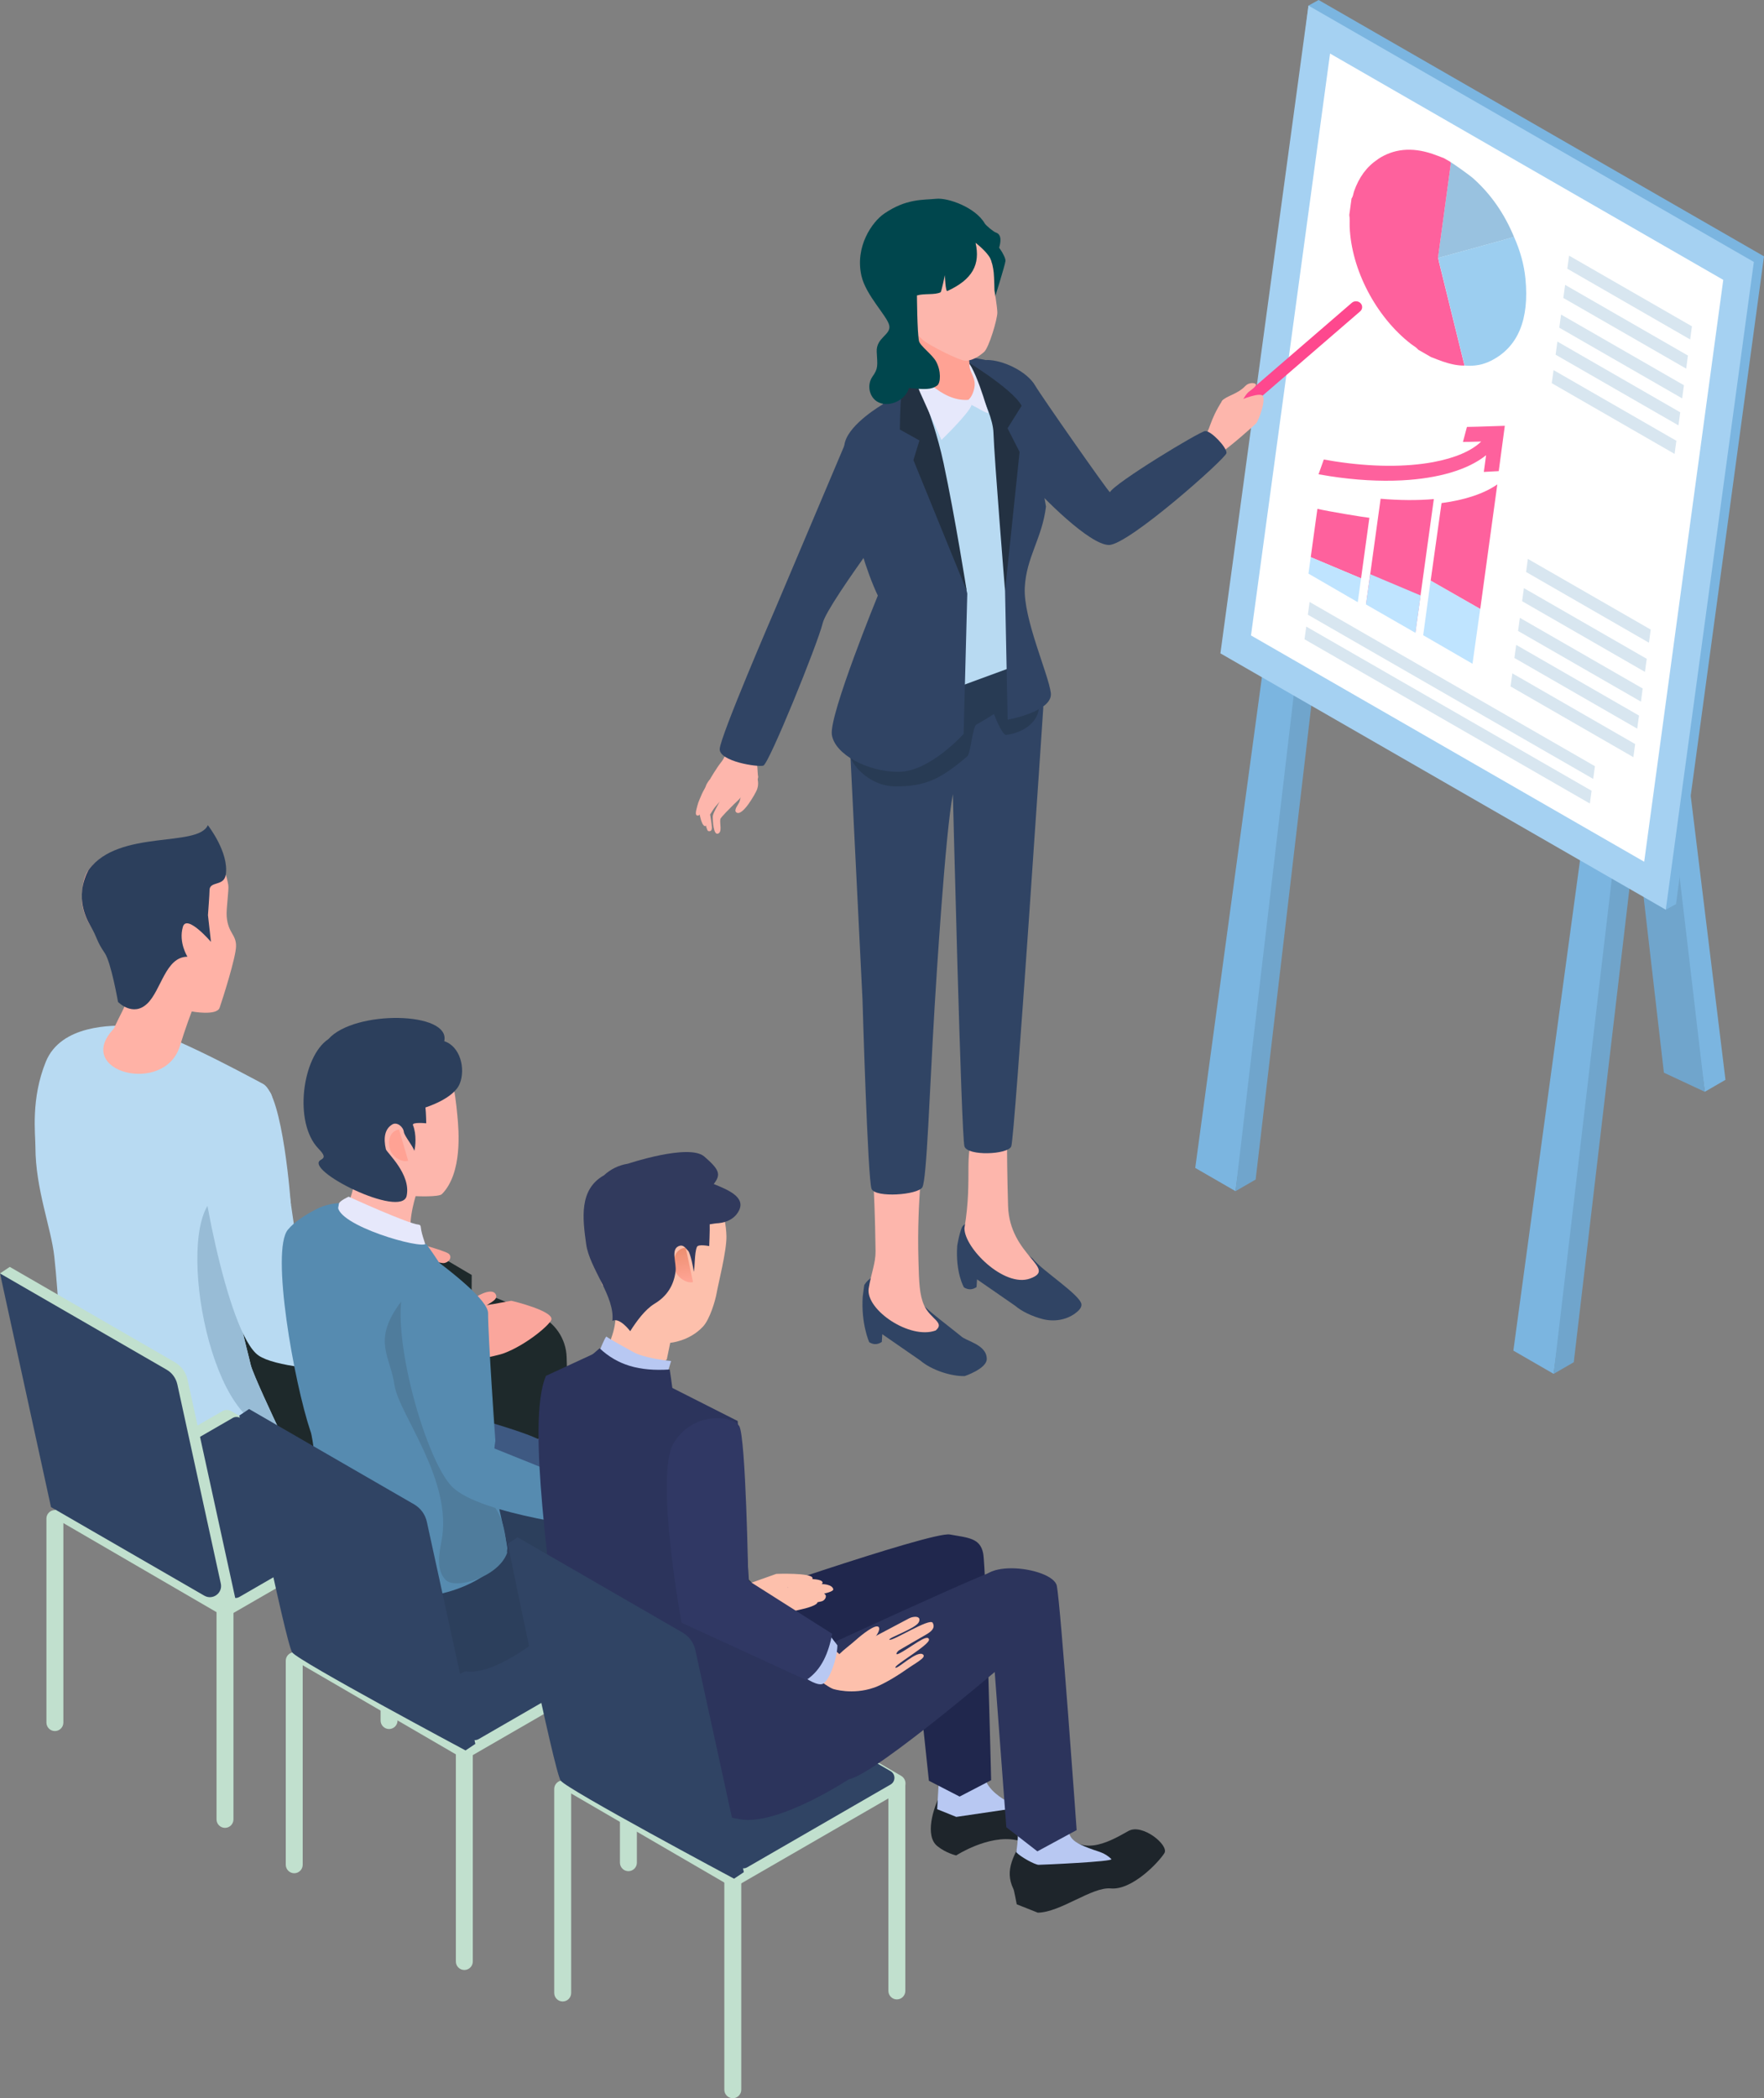<?xml version="1.0" encoding="UTF-8"?>
<svg id="_レイヤー_2" data-name="レイヤー 2" xmlns="http://www.w3.org/2000/svg" xmlns:xlink="http://www.w3.org/1999/xlink" viewBox="0 0 375 445.85">
  <rect x="0" y="0" width="375" height="445.85" fill="#808080" stroke="none"/>
  <defs>
    <style>
      .cls-1 {
        fill: #fe488e;
      }

      .cls-2 {
        fill: #bfe4ff;
      }

      .cls-3 {
        fill: #faa69c;
      }

      .cls-4 {
        fill: #fe619d;
      }

      .cls-5 {
        fill: #304464;
      }

      .cls-6 {
        fill: #2c345c;
      }

      .cls-7 {
        fill: #00464d;
      }

      .cls-8 {
        fill: #fff;
      }

      .cls-9 {
        fill: #20274d;
      }

      .cls-10 {
        fill: #a5d1f2;
      }

      .cls-11 {
        fill: #568bb0;
      }

      .cls-12 {
        fill: #4f7c9c;
      }

      .cls-13 {
        fill: #fdb6ac;
      }

      .cls-14 {
        fill: #1e292b;
      }

      .cls-15 {
        fill: #70a5cc;
      }

      .cls-16 {
        fill: #303864;
      }

      .cls-17 {
        fill: #1e252b;
      }

      .cls-18 {
        fill: #233142;
      }

      .cls-19 {
        fill: #313a5d;
      }

      .cls-20 {
        fill: #9ccef0;
      }

      .cls-21 {
        fill: #2c3640;
      }

      .cls-22 {
        fill: #98bcd6;
      }

      .cls-23 {
        fill: #2c3f5c;
      }

      .cls-24 {
        fill: #ffafa3;
      }

      .cls-25 {
        fill: #283b54;
      }

      .cls-26 {
        fill: #ffa294;
      }

      .cls-27 {
        fill: #ffb2a6;
      }

      .cls-28 {
        fill: #b8c8f2;
      }

      .cls-29 {
        fill: #fdc0ac;
      }

      .cls-30 {
        fill: #b8daf2;
      }

      .cls-31 {
        fill: #3e5982;
      }

      .cls-32 {
        fill: #7bb5e0;
      }

      .cls-33 {
        fill: #e6e8fb;
      }

      .cls-34 {
        fill: #c1e0ce;
      }

      .cls-35 {
        fill: url(#linear-gradient);
      }

      .cls-36 {
        fill: #d8e6f0;
      }

      .cls-37 {
        fill: #99c2e0;
      }
    </style>
    <linearGradient id="linear-gradient" x1="2993.07" y1="-83.15" x2="2994.74" y2="-76.62" gradientTransform="translate(-2839.39 18.71) rotate(6.32)" gradientUnits="userSpaceOnUse">
      <stop offset="0" stop-color="#ed8f71"/>
      <stop offset="1" stop-color="#ffa494"/>
    </linearGradient>
  </defs>
  <g id="Layer_1" data-name="Layer 1">
    <g>
      <g>
        <g>
          <g>
            <polygon class="cls-32" points="348.65 156.88 330.28 291.93 321.72 286.99 339.58 155.66 348.65 156.88"/>
            <polygon class="cls-15" points="348.14 139.98 339.21 215.96 330.28 291.93 334.56 289.46 352.68 135.36 348.14 139.98"/>
          </g>
          <g>
            <polygon class="cls-32" points="344.06 96.94 362.42 231.99 366.81 229.45 350.48 96.07 344.06 96.94"/>
            <polygon class="cls-15" points="346.51 96.61 353.5 156.01 362.42 231.99 353.72 227.93 338.54 96.61 346.51 96.61"/>
          </g>
          <g>
            <polygon class="cls-32" points="281.02 118.06 262.65 253.11 254.09 248.17 271.94 116.83 281.02 118.06"/>
            <polygon class="cls-15" points="280.5 101.16 271.57 177.14 262.65 253.11 266.93 250.64 285.04 96.54 280.5 101.16"/>
          </g>
          <g>
            <polygon class="cls-32" points="356.29 192.11 354.12 193.3 261.61 137.64 278.16 1.19 280.32 0 375 54.47 356.29 192.11"/>
            <polygon class="cls-10" points="354.12 193.3 259.44 138.83 278.16 1.19 372.84 55.66 354.12 193.3"/>
            <polygon class="cls-8" points="265.94 135.02 282.75 11.38 366.34 59.47 349.53 183.11 265.94 135.02"/>
          </g>
          <g>
            <g>
              <path class="cls-37" d="M305.73,54.81s-.01-.28,0-.35c.88-6.49,1.77-12.98,2.65-19.46.03-.19.03-.38-.07-.6.59.34,4.01,2.73,4.97,3.59,3.73,3.36,6.57,7.49,8.58,12.36-1.19.34-2.38.68-3.58,1.01-4.18,1.16-8.37,2.31-12.55,3.46Z"/>
              <path class="cls-4" d="M305.84,55.31c-.04-.17-.07-.34-.1-.51-.02-.05-.01-.28,0-.35.88-6.49,1.77-12.98,2.65-19.46.03-.19.03-.38-.07-.6-.45-.26-.89-.51-1.34-.77-.82-.31-1.64-.65-2.46-.92-4.47-1.51-8.31-1.06-11.59,1.11-.04.02-.06.07-.1.1h0c-2.29,1.51-3.94,3.77-4.98,6.75-.17.5-.21,1.12-.53,1.51-.16,1.17-.32,2.33-.48,3.5.14.88.05,1.68.08,2.52.35,9.11,5.58,19.11,13.01,24.88.53.41,1.11.69,1.6,1.26.9.51,1.79,1.03,2.68,1.54.84.32,1.67.67,2.51.95,1.57.53,3.12.89,4.61.86-1.84-7.45-3.67-14.91-5.51-22.36Z"/>
              <path class="cls-20" d="M321.86,50.34c1.31,2.94,2.13,5.9,2.42,8.82.86,8.73-1.57,14.63-7.35,17.51-1.66.83-3.52,1.2-5.58,1-1.84-7.45-3.67-14.91-5.51-22.36-.04-.17-.07-.34-.1-.51,4.18-1.15,8.37-2.31,12.55-3.46,1.19-.33,2.38-.67,3.58-1.01Z"/>
            </g>
            <g>
              <polygon class="cls-36" points="337.98 170.74 277.32 135.84 277.69 133.14 338.35 168.03 337.98 170.74"/>
              <polygon class="cls-36" points="338.69 165.51 278.03 130.62 278.4 127.91 339.06 162.81 338.69 165.51"/>
            </g>
            <g>
              <polygon class="cls-36" points="350.54 136.57 324.42 121.54 324.8 118.76 350.92 133.78 350.54 136.57"/>
              <polygon class="cls-36" points="349.69 142.77 323.58 127.75 323.96 124.97 350.07 139.99 349.69 142.77"/>
              <polygon class="cls-36" points="348.84 149.09 322.72 134.07 323.1 131.28 349.21 146.3 348.84 149.09"/>
              <polygon class="cls-36" points="348.05 154.83 321.94 139.81 322.32 137.03 348.43 152.05 348.05 154.83"/>
              <polygon class="cls-36" points="347.23 160.89 321.12 145.86 321.5 143.08 347.61 158.1 347.23 160.89"/>
            </g>
            <g>
              <polygon class="cls-36" points="359.3 72.13 333.19 57.1 333.56 54.32 359.68 69.34 359.3 72.13"/>
              <polygon class="cls-36" points="358.46 78.33 332.34 63.31 332.72 60.53 358.83 75.55 358.46 78.33"/>
              <polygon class="cls-36" points="357.6 84.65 331.48 69.63 331.86 66.84 357.98 81.86 357.6 84.65"/>
              <polygon class="cls-36" points="356.82 90.39 330.7 75.37 331.08 72.58 357.19 87.61 356.82 90.39"/>
              <polygon class="cls-36" points="355.99 96.45 329.88 81.42 330.26 78.64 356.37 93.66 355.99 96.45"/>
            </g>
            <g>
              <g>
                <polygon class="cls-2" points="314.67 129.38 313.03 141.04 302.55 134.98 304.13 123.36 314.67 129.38"/>
                <path class="cls-4" d="M318.31,102.91l-3.63,26.47-10.54-6.02,2.31-16.46c5.01-.66,9.09-2.03,11.87-3.98Z"/>
              </g>
              <g>
                <path class="cls-4" d="M291.11,110.03l-1.77,12.86-10.7-4.5h0s1.42-10.27,1.42-10.27c2.31.55,9.76,1.77,11.05,1.91Z"/>
                <polygon class="cls-2" points="289.34 122.89 288.64 127.96 278.16 121.89 278.64 118.39 289.34 122.89"/>
              </g>
              <g>
                <path class="cls-4" d="M304.81,106.06l-3.91,28.29-10.48-6.07,3.08-22.3c4.07.35,7.87.37,11.31.07Z"/>
                <polygon class="cls-2" points="302 126.53 300.91 134.48 290.37 128.43 291.3 122.02 302 126.53"/>
              </g>
              <path class="cls-4" d="M318.61,100.11l1.29-9.63-1.55.05c-2.88.1-6.15.2-6.54.19h.04s-.85,3.18-.85,3.18c.28.02,1.94-.02,3.88-.08-2.02,1.98-5.56,3.51-10.18,4.37-5.93,1.1-13.18,1.05-20.97-.16-.77-.12-1.54-.25-2.31-.39l-1.12,3.14c.79.14,1.59.28,2.38.4,5.49.85,10.68,1.13,15.35.89,7.75-.4,14.05-2.25,17.89-5.34l-.48,3.55,3.16-.17Z"/>
            </g>
          </g>
        </g>
        <g>
          <g>
            <g>
              <g>
                <path class="cls-5" d="M204.26,283.89c-7.13-5.73-8.29-6-12.84-12.78-2.52-.07-5.86-1.07-7.69,1.94l-.33,2.45c-.38,5.77,1.38,9.7,1.38,9.7.89.56,1.78.55,2.68-.06l.1-1.64,8.08,5.59c2.29,1.97,6.46,3.39,9.45,3.31,0,0,4.64-1.56,4.68-3.6.05-3.15-4.57-3.85-5.51-4.92Z"/>
                <path class="cls-13" d="M198.89,282.72c-5.49,1.97-14.8-4.37-14.23-8.87.52-3.22,1.5-5.49,1.47-7.96-.19-15.85-1.02-18.04-.15-20.72.87-2.68,8.29-1.43,9.44.32,1.14,1.75-.57,8.22-.17,22.48.12,4.46.21,7.22,1.2,9.39,1.37,3,4.52,3.64,2.45,5.36Z"/>
              </g>
              <g>
                <path class="cls-5" d="M219.6,267.49c-7.13-5.73-3.49-1.26-8.04-8.03-2.52-.07-6.45-.17-7.08,1.36-.63,1.53-.99,3.92-.99,3.92-.38,5.77,1.43,8.81,1.43,8.81.89.56,1.78.55,2.68-.06l.1-1.64,8.08,5.59c1.46,1.25,3.68,2.28,5.87,2.85,2.37.61,4.94.22,6.87-1.18.77-.56,1.45-1.23,1.38-1.95-.19-1.99-8.52-7.28-10.31-9.66Z"/>
                <path class="cls-13" d="M218.96,271.68c-5.49,1.97-14-6.51-13.93-10.72.92-5.55.83-9.51.85-13.25.07-14.17,8.29-7.54,8.29-7.54,0,0-.25,2.4.13,16.06.3,10.62,10.69,13.28,4.66,15.45Z"/>
              </g>
            </g>
            <path class="cls-5" d="M185.29,252.64c.83,1.92,9.83,1.28,10.79-.36.95-1.65,1.55-20.84,2.6-38.24.3-5.05,2.29-37.27,3.89-45.29,0,0,1.78,72.76,2.46,74.85.68,2.09,9.2,1.76,9.95,0,.74-1.76,6.81-93.26,6.81-93.26l-1.81-11.85-14.36-2.56-25.36,14.06,3.09,62.29s1.11,38.44,1.94,40.37Z"/>
            <path class="cls-25" d="M217.59,139.2c-.27-.11,3.84,7.37,3.25,11.5-.43,3.03-3.62,5.08-6.94,5.45-.9.1-2.6-4.43-2.6-4.43,0,0-2.91,1.84-3.71,2.22-.83.4-1.26,6.16-1.95,6.76-5.66,4.84-8.86,6.4-15.21,6.4-5.83,0-10.27-5.08-10.18-8.42.11-3.99,37.53-19.41,37.34-19.48Z"/>
          </g>
          <g>
            <g>
              <path class="cls-1" d="M263.84,87.57c-.36,0-.71-.14-.97-.4-.49-.51-.45-1.29.09-1.75l24.42-21.08c.53-.46,1.36-.42,1.85.08.49.51.45,1.29-.09,1.75l-24.42,21.08c-.25.22-.57.32-.88.32Z"/>
              <path class="cls-13" d="M259.83,85.14c.86-1.03,3.18-1.32,4.91-3.12.87-.91,2.34-.67,2.27-.22-.07.44-1.3,1.25-1.63,1.54-.89.79-1.46,2.47-2.43,3.18-.57.42-3.97-.35-3.12-1.38Z"/>
              <path class="cls-13" d="M268.18,83.94c-1.3-.38-5.19,1.34-6.42,1.85-1.96.81-1.2-1.52-1.93-.65-2.84,4.43-2.49,6.21-3.94,7.87-1.22,1.39,2.65,3.88,3.46,3.34,2.34-1.55,7.13-5.84,7.66-6.36.54-.51,2.45-5.67,1.17-6.05Z"/>
            </g>
            <path class="cls-5" d="M256.21,91.59c-1.22.1-19.27,11.05-20.26,13.01-.68-.56-14.77-20.72-15.86-22.63-1.74-3.05-6.88-5.48-10.27-5.48-7.61,1.54.57,10.78,8.98,25.88,2.59,3.06,12.79,13.43,16.95,13.43s24.82-18.37,24.98-19.52c.15-1.15-3.29-4.78-4.51-4.68Z"/>
          </g>
          <g>
            <g>
              <path class="cls-30" d="M199.03,75.5c-4.27,2.65-10.16,10.77-10.16,10.77l11.35,60.97,18.38-6.75-3.56-17.69-1.45-33.07s.57-9.58-3.83-11.15c-4.4-1.57-6.45-5.75-10.72-3.09Z"/>
              <path class="cls-5" d="M205.06,75.94c4.4-.02,11.13,2.44,12.12,3.47.99,1.03,2.02,10.33,5.18,28.24-.83,6.77-4.19,10.74-4.51,17.2-.33,6.64,5.06,18.44,5.54,22.4.48,3.96-9.18,5.68-9.18,5.68l-.55-27.37s.29-25.5.44-33.46c-.63-4.08-4.38-8.64-6.15-11.95-1.18-2.22-3.53-3.71-2.89-4.19Z"/>
              <path class="cls-5" d="M179.64,93.92c1.11-3.99,7.93-7.94,7.93-7.94,2.11-2.18,5.81-6.44,9.59-9.49,0,0-2.16,5.55-1.07,8.67,1.1,3.12,9.54,40.97,9.54,40.97l-.78,29.82s-7.21,8.06-13.82,8.06-13.56-3.7-14.19-7.88c-.63-4.18,9.77-29.57,9.77-29.57-5.06-10.75-8.08-28.64-6.98-32.63Z"/>
            </g>
            <path class="cls-18" d="M217.18,86.23c-1.91-3.68-12.76-10.15-12.76-10.15,0,0,6.59,10.58,6.77,15.82.2,5.87,2.47,33.65,2.47,33.65l3.09-29.52-2.56-5.02,2.99-4.78Z"/>
            <path class="cls-18" d="M197.16,86.55c-.83-2.76,0-10.06,0-10.06-4.93,2.67-5.28,5.97-5.55,7.57-.26,1.6-.32,7.21-.32,7.21l4.17,2.32-1.28,4.17,11.33,27.79s-2.46-15.63-4.92-27.14c-1.29-6.04-3.15-10.95-3.43-11.87Z"/>
          </g>
          <g>
            <g>
              <path class="cls-13" d="M159.25,162.68c1.44,1.39,2.39,3.21,1.66,5.14-.25.66-3.07,5.82-4.39,4.8-.62-.49.51-1.75.69-2.29.5-1.44.29-2.88,0-4.34-.39-1.9.46-2.44,2.05-3.3Z"/>
              <path class="cls-13" d="M157.8,168.47c.24.73-1.18,1.82-1.74,2.39-.63.64-2.84,2.79-2.92,3.19-.2.92.47,2.74-.51,3.09-.98.36-1.12-2.79-1.11-3.58,0-.8,1.07-2.32,1.66-3.68.28-.64,1.45-2.03,1.92-2.46.78-.72,2.52-.25,2.68.94-.17.07-.29.03.03.1Z"/>
              <path class="cls-13" d="M161.19,165.16c-.27-1.34.06-3.95-1.23-4.74-.61-.37-3.86-1.34-4.55-1.2-.95.19-1.4,1.87-1.98,2.58-1.08,1.32-2.41,3.63-2.41,3.63,0,0-.45,1.41.35,1.9.58.36,1.17.8,1.8,1.08,1.97.85,4.82.15,6.32-1.22,1.02-.93,1.59-1.21,1.68-2.04Z"/>
              <path class="cls-13" d="M151.98,167.49c-1.01,1.53-2.83,4.99-2.68,4.89.15-.1.78,4.07,1.26,4.21.63.18.8-.32.78-.76-.03-.76-.38-2.76-.38-2.76,0,0,.41-.65.72-1.13.76-1.19,3.6-3.57,2.74-4.9-1.14-.69-2.05-.2-2.44.44Z"/>
              <path class="cls-13" d="M152.01,166.95c-1.16.64-3.84,5.02-3.37,5.49,0,0,.36,2.81,1.17,3.09.81.28.22-3,.22-3,0,0,.67-1.52,1.17-2.17.52-.68,1.2-1.3,1.38-2.13.2-.95-.06-1.38-.57-1.28Z"/>
              <path class="cls-13" d="M149.55,170.76c.46-.86,2.36-2.5,2.28-3.47-.03-.41-.43-1.48-.78-1.75-.14-.11-.9,1.13-.95,1.34-.14.54-.65,1.25-.86,1.76-.34.86-.78,1.68-.99,2.57-.16.69-.69,2.14.11,2.09.8-.04.77-1.78,1.19-2.55Z"/>
            </g>
            <path class="cls-5" d="M162.27,162.69c-1.19.35-9.32-.89-9.27-3.51.05-2.62,11.75-29.67,11.75-29.67l15.39-36.35c6.07-4.21,15.54,9.01,15.54,9.01,0,0-19.69,25.75-20.78,30.22-1.09,4.47-11.44,29.95-12.63,30.3Z"/>
          </g>
          <g>
            <path class="cls-33" d="M204.72,76.11c2.26.15,5.39,11.71,5.39,11.71-1.42-.46-1.65-.85-3.57-1.77l-.69-.79c.1-.74-1.09-7.38-1.13-9.15Z"/>
            <g>
              <path class="cls-7" d="M201.19,47.69c2.38-.36,6.14,1.1,7.95,2.05,2.81,1.48,4.69,4.84,4.61,5.71-.08.88-2.47,8.47-2.47,8.47,0,0-13.34-15.75-10.09-16.24Z"/>
              <path class="cls-26" d="M205.81,72.12c-.42,1.99.29,3.87.29,5.53,0,1.53,1.59,2.73.96,5.1-.63,2.37-1.98,3.45-5,2.53-2.04-.62-8.36-3.71-7.92-4.64,1.09-4.77.86-6.75-.55-9.56-3.06-6.08,9.47-2.09,12.22,1.05Z"/>
              <path class="cls-13" d="M205.4,76.67c1.52-.14,2.73-.97,3.78-1.86,1.05-.89,2.89-7.09,2.84-8.45-.05-1.35-.61-4.65-.61-4.65,0,0-.05-2.65-.16-3.77-.97-9.29-10.44-11.65-18.52-7.58-10.27,5.18-4.76,10.76-.75,17.53.57.96,3.08,3.32,4.23,4.36,1.15,1.04,7.95,4.53,9.18,4.42Z"/>
              <path class="cls-24" d="M189.82,63.83c-1.87.25-.88,2.82,1.18,5.8.22.32,2.06,2.06,2.69,1.73.92-.47.06-2.94-.57-3.09-2.65-.63.72-4.99-3.31-4.44Z"/>
              <path class="cls-33" d="M194.75,77.15c-.12,1.71,5.3,8.28,11.1,7.81,0,0,.69,1.09.69,1.09-.49,1.73-6.4,7.43-6.4,7.43l-4.1-9.11s-3.15-6.5-1.29-7.23Z"/>
              <path class="cls-7" d="M195.37,72.48c.21.99,2.79,2.83,3.61,4.31,1.14,2.05.98,4.58.27,5.11-1.3.97-2.73.85-6.05.55-.34,1.73-2.73,3.72-5.38,3.36-2.87-.4-3.77-3.77-2.36-5.76,1.27-1.79,1.08-2.33.92-5.3-.16-3,3.06-3.59,2.67-5.57-.39-1.98-4.97-6.38-5.92-10.57-1.42-6.26,2.32-11.47,4.77-13.17,4.78-3.31,8.37-2.91,11.11-3.2,2.56-.26,8.38,1.85,10.33,5.24.24.41,1.84,1.76,2.37,1.93,2.59.85-.81,6.6-.81,6.6,0,0,.17-1.49-3.51-4.42,1.04,4.61-.64,7.78-6,10.25-.4.19-.53-3.37-.53-3.37,0,0-.72,3.55-.91,3.64-1.25.61-3.48.2-5.02.67,0,0,.04,7.82.44,9.71Z"/>
            </g>
          </g>
        </g>
      </g>
      <g>
        <g>
          <g>
            <g>
              <g>
                <g>
                  <g>
                    <path class="cls-14" d="M92.31,316.25c1.75,1.09,13.45-.5,13.45-.5l9.82.82c1.96.34,1.21,7.25.14,8.94-1.24,1.97-4.61,1.21-7.07,1.96-1.41.43-6.58.8-9.26,1.5-1.26.33-4.17,2.94-5.51,3.25-5.67,1.29-7.17.23-8.69-1.05-2.66-2.24-.77-11.32-.77-11.32l7.9-3.6Z"/>
                    <path class="cls-14" d="M96.39,296.5s1.69,14.17.74,19.46c-.11.63,9.42,3.36,9.33,3.87-.27,1.49-8.6,1.77-8.6,1.77,0,0-8.53,2.6-12.52-1.49l2.48-8.32-.91-16.21c3.7,4.07,9.48.92,9.48.92Z"/>
                  </g>
                  <g>
                    <path class="cls-14" d="M112.8,328.57c1.9.81,14.86-2,18.42-2.53,3.56-.53,5.99,2.03,6.6,3.12.61,1.09.14,1.92-.76,3.65-.9,1.73-5.07,2.34-7.39,3.46-1.33.64-5.4,2.7-7.94,3.8-1.19.51-6.74,3.27-8.02,3.78-5.41,2.14-6.49.58-8.19-.46-2.97-1.81,0-10.58,0-10.58l7.29-4.24Z"/>
                    <path class="cls-14" d="M113.67,309.9s3.81,13.75,3.67,19.13c-.02.64,5.14,2.89,4.75,3.23-4.05,3.45-11.21,6.1-15.78,2.65l1.19-8.6-3.35-15.88c4.28,3.46,9.51-.53,9.51-.53Z"/>
                  </g>
                  <path class="cls-14" d="M84.76,317.36l-2.19-31.49-21.23,26.06-19.29,5.79-23.33-30.22,70.61-23.04,10.95,6.46s-.26,42.13,0,46.49c-6.17,2.47-10.52,4-15.52-.05Z"/>
                  <path class="cls-14" d="M104.16,328.86l-1.47-25.73s-24.74,13.31-33.08,17.07c-8.34,3.76-23.72,3.2-23.72,3.2l-15.31-29.23s9.32-.64,15.31,1.09l58.01-20.11,10.28,4.19c3.71,1.51,6.17,5.07,6.28,9.07.32,11.61.97,34.81,1.17,38.06-3.46,4.65-12.47,6.45-17.47,2.4Z"/>
                  <path class="cls-14" d="M73.27,318.45s-13.56,7.01-24.62,7.79l-30.89-14.62c-.36-10.27,1.89-26.19,1.89-26.19l41.96,11.97s11.28,18.7,11.66,21.06Z"/>
                </g>
                <g>
                  <path class="cls-3" d="M94.57,268.35c-1.19.33-2.3-1.35-4.93,1.44l-.11.12c1.08.63,4.19,2.04,3.89,3.23-.35,1.38-3.6-.23-6.07-.91l-.05.05c-2.15-.49-4.01-1.33-6.92-1.62-3.03-.3-10.79,1.91-11.62,1.54-2.56-1.12-2.94-6.05.97-6.28,2.34-.14,7.96-.19,9.96-.59,2-.4,2.83-1.37,5.33-1.84.93-.17,9.38,2.15,10.35,2.9.73.57.36,1.64-.78,1.96Z"/>
                  <path class="cls-22" d="M11.77,225.69l15.58,44.79,42.29,2.57s4.3-5.8-.42-9.09l-33.31-3.24s3.44-16.67.18-31.31c-2.8-12.59-23.45-11.87-24.31-3.71Z"/>
                </g>
                <path class="cls-30" d="M51.4,256.83c-1.69,1.67-2.32,4.78-2.36,8.45-.07,9.08,3.58,21.64,4.24,24.67.38,1.8,5.17,11.96,5.9,13.5.07.13.1.2.1.2l-15.98,8.17-30.08-20.96s-.8-16.13-1.68-23.89c-.69-6.16-3.99-14.32-4.01-23.22,0-2.81-1.01-10.21,2.21-18.14,3.23-7.93,14.21-7.76,17.91-7.66,5.56.15,23.23,9.67,28.28,12.37,4.27,2.28,5.91,25.73,5.91,25.73,0,0-4.26-5.34-10.43.79Z"/>
                <g>
                  <path class="cls-27" d="M36.81,180.25c-3.66-.4-11.39-.8-15.43,2.17-3.52,2.58-3.66,4.36-3.94,7.4-.82,8.92,10.25,14.1,10.25,14.1,2.05,5.34-1.27,9.66-3.49,14.66-8.78,9.15,10.84,14.3,14.06,3.64,1.1-3.64,2.5-7.3,2.5-7.3,0,0,5.31,1,5.93-.79s3.47-10.72,3.49-13.07c.03-2.58-1.7-2.72-1.99-6.33-.13-1.64.51-5.69.34-6.67-1.56-8.86-6.71-7.27-11.72-7.81Z"/>
                  <path class="cls-23" d="M31.28,213.27c-3.03,2.89-6.19-.37-6.19-.37,0,0-1.47-8.39-2.81-10.36-1.92-2.83-1.42-3.02-3.15-5.99-3.76-6.45-.24-11.78-.24-11.78,6.41-8.61,23.19-4.62,25.29-9.43,0,0,4.54,5.76,3.82,10.51-.39,2.61-3.54,1.24-3.46,3.43.02.47-.33,5.18-.33,5.18l.64,5.68s-5.15-6.01-5.97-3.2c-.97,3.31.97,6.35.97,6.35-4.69.04-5.54,7.1-8.57,9.99Z"/>
                </g>
              </g>
              <path class="cls-22" d="M59.18,303.45c-.36.17-.74.24-1.13.22-13.96-.76-21.06-43.93-12.16-49.33,2.82.25,2.71,5.29,3.15,10.94-.07,9.08,3.58,21.64,4.24,24.67.38,1.8,5.17,11.96,5.9,13.5Z"/>
            </g>
            <g>
              <path class="cls-3" d="M83.32,281.43s-.22,9.16,1.37,10c.99.52,11.88-1.96,13.51-2.03.15,0,7.01-1.12,8.96-1.86,4.52-1.71,9.27-5.63,10-6.99,1.01-1.88-8.31-4.15-8.48-4.15l-3.92.72c-.58,0-3.98.85-8.07,2.21-.55.18-3.21,2.36-3.74,2.54-3,1-9.63-.43-9.63-.43Z"/>
              <path class="cls-3" d="M105.32,274.92c.79,1.19-1.13,1.84-1.9,2.51-.96.83-.22,1.88-.45,3.5-.23,1.62-.5,1.88-1.7,3.59l-5.19-4.84s3.07-2.41,4.08-3.36c.81-.76,4.24-2.79,5.16-1.4Z"/>
              <path class="cls-30" d="M42.35,239.84c-.89,6.39,5.94,43.65,12.63,48.2,6.69,4.55,40.3,3.64,40.3,3.64.73.42,2.84-7.34,2.84-7.34l-6.65-3.74-26.63-2.44s-3.91-32.58-7.05-45.27c-1.18-4.77-14.55.55-15.44,6.94Z"/>
            </g>
          </g>
          <g>
            <g>
              <g>
                <path class="cls-34" d="M47.83,339.63c.99,0,1.8.81,1.8,1.8v45.17c0,.99-.81,1.8-1.8,1.8s-1.8-.81-1.8-1.8v-45.17c0-.99.81-1.8,1.8-1.8Z"/>
                <path class="cls-34" d="M82.71,319.98c.99,0,1.8.81,1.8,1.8v43.82c0,.99-.81,1.8-1.8,1.8s-1.8-.81-1.8-1.8v-43.82c0-.99.81-1.8,1.8-1.8Z"/>
                <path class="cls-34" d="M11.67,320.87c.99,0,1.8.81,1.8,1.8v43.36c0,.99-.81,1.8-1.8,1.8s-1.8-.81-1.8-1.8v-43.36c0-.99.81-1.8,1.8-1.8Z"/>
              </g>
              <path class="cls-34" d="M12.58,323.12l34.46,20.03c.58.34,1.29.34,1.87,0l34.7-20.03c1.24-.72,1.25-2.51,0-3.24l-2.44-1.42-32.02-18.61c-.58-.34-1.29-.34-1.87,0l-34.7,20.03c-1.24.72-1.25,2.51,0,3.24Z"/>
              <path class="cls-5" d="M18.98,321.74l30.26,17.59c.51.3,1.14.3,1.65,0l30.47-17.59c1.09-.63,1.09-2.21,0-2.84l-30.26-17.59c-.51-.3-1.14-.3-1.65,0l-30.47,17.59c-1.09.63-1.09,2.21,0,2.84Z"/>
            </g>
            <g>
              <path class="cls-34" d="M50.18,340.36l-2.08,1.39-35.17-22.9L0,270.59l2.08-1.39,35.07,20.25c1.39.8,2.38,2.15,2.72,3.72l10.31,47.19Z"/>
              <path class="cls-5" d="M43.43,339.06l-32.59-18.82L0,270.59l35.42,20.45c1.17.67,1.99,1.81,2.28,3.12l9.24,42.33c.44,2.02-1.72,3.6-3.51,2.57Z"/>
            </g>
          </g>
        </g>
        <g>
          <g>
            <g>
              <path class="cls-11" d="M128.87,356.9s4.12-4.49,5.51-3.96l1.56,1.06c2.99,4.96,12.55,1.77,14.98.45,2.43-1.32,4.86,2.09,3.99,3.47-1,1.6-5.72,6.92-9.41,6.19-5.53-1.1-11.96,3.08-11.96,3.08,0,0-2.05-.46-3.79-1.88-2.44-2-.88-8.4-.88-8.4Z"/>
              <path class="cls-13" d="M129.49,356.49l.6-22.09,8.57-1.28c-.47,0-1.93,18.29-.53,18.77,2.84.98,5.62,3.16,5.62,3.16l3.05,1.22-14.67,2.16-2.64-1.94Z"/>
            </g>
            <g>
              <path class="cls-23" d="M137.69,306.73c2.8,1.31.79,37,.17,38.21-.63,1.22-2.31,1.88-4.79,1.88s-3.58-1.88-3.94-3.41c-.26-1.11-4.03-26.98-4.03-26.98-2.9-2.61-2.91-7.75,1.66-10.62,2.74-1.72,8.13-.39,10.93.92Z"/>
              <path class="cls-23" d="M63.92,332.35s61.29-26.72,64.07-26.9c2.78-.18,9.11,1.61,10.65,7.18,1.54,5.56-5.69,11.23-5.69,11.23,0,0-37.99,22.57-43.44,26.44-4.95,3.51-25.6-17.95-25.6-17.95Z"/>
            </g>
          </g>
          <g>
            <g>
              <path class="cls-34" d="M98.71,369.83c.99,0,1.8.81,1.8,1.8v45.17c0,.99-.81,1.8-1.8,1.8s-1.8-.81-1.8-1.8v-45.17c0-.99.81-1.8,1.8-1.8Z"/>
              <path class="cls-34" d="M133.59,350.18c.99,0,1.8.81,1.8,1.8v43.82c0,.99-.81,1.8-1.8,1.8s-1.8-.81-1.8-1.8v-43.82c0-.99.81-1.8,1.8-1.8Z"/>
              <path class="cls-34" d="M62.55,351.08c.99,0,1.8.81,1.8,1.8v43.36c0,.99-.81,1.8-1.8,1.8s-1.8-.81-1.8-1.8v-43.36c0-.99.81-1.8,1.8-1.8Z"/>
            </g>
            <path class="cls-34" d="M63.45,353.33l34.46,20.03c.58.34,1.29.34,1.87,0l34.7-20.03c1.24-.72,1.25-2.51,0-3.24l-2.44-1.42-32.02-18.61c-.58-.34-1.29-.34-1.87,0l-34.7,20.03c-1.24.72-1.25,2.51,0,3.24Z"/>
            <path class="cls-5" d="M69.86,351.94l30.26,17.59c.51.3,1.14.3,1.65,0l30.47-17.59c1.09-.63,1.1-2.21,0-2.84l-30.26-17.59c-.51-.3-1.14-.3-1.65,0l-30.47,17.59c-1.09.63-1.09,2.21,0,2.84Z"/>
          </g>
          <g>
            <g>
              <g>
                <path class="cls-11" d="M142.94,363.13c.81-1.48,2.59-2.14,4.17-1.55l3.54,1.34c3.39,5.63,9.9,1.39,12.67-.11s8.1,2.87,7.12,4.43c-1.14,1.82-6.43,7.42-10.69,7.03-3.73-.34-9.98,4.76-14.53,4.82l-4.2-1.66s-.55-2.96-.65-3.04c-1.87-3.88.11-6.74,2.57-11.26Z"/>
                <path class="cls-13" d="M140.94,367.06c1.71-2.11,2.15-4.36,2.01-6.16-.17-2.25-2.01-14.73-2.01-14.73,0,0,8.19-5.32,9.48-1.19.58,1.86.08,17.4.52,18.26.57,1.11,2.31,2.24,5.35,3.33,1.1.39,2.32.61,3.6,1.86.53.52-13.76,1.15-14.5,1.14-.73,0-3.67-1.61-4.45-2.51Z"/>
              </g>
              <path class="cls-23" d="M149.25,310.28c2.81,1.31,2.84,36.55,2.21,37.76-.63,1.22-3.54,2.44-6.03,2.44s-3.56-1.5-4.5-2.15c-.94-.65-4.29-28.35-4.29-28.35-2.9-2.61-2.91-7.75,1.66-10.62,2.74-1.72,8.13-.39,10.93.92Z"/>
              <path class="cls-23" d="M75.73,313.59c-2.61,5.71-5.42,19.24-3.85,25.97,1.59,6.83,17.84,14.01,26.96,15.55,9.12,1.54,26.21-16.06,26.21-16.06l-3.81-18.1s-9.99-1.44-17.27-3.55c-13.71-3.99-27.27-2.98-28.24-3.81Z"/>
              <path class="cls-23" d="M75.49,335.9s61.29-26.72,64.07-26.9c2.78-.18,9.11,1.61,10.65,7.18,1.54,5.56-5.69,11.23-5.69,11.23,0,0-37.99,22.57-43.44,26.44-4.95,3.51-16.59,6.21-23.61,2.64-10.22-5.18-1.98-20.6-1.98-20.6Z"/>
            </g>
            <g>
              <g>
                <path class="cls-13" d="M121.57,304.03l-13.25,3.28c-.83.3,1.35,6.45,4.35,3.87,0,0,2.81,1.68,5.16,2.09.82.14,1.48-.72,3.45-1.04,3.71-.61,9.29-1.01,9.81-1.15.8-.2,1.43-1.31.39-1.72-1.04-.41-6.38.47-6.38.47,0,0,8.76-.07,8.7-1.15-.06-1.08-2.29-1.52-3.06-1.38-.79.15-7.96.09-7-.03-.45.08,8.13.99,7.83-.4-.3-1.39-8.2-1.17-8.2-1.17,0,0,6.05,1.31,6.08.06.03-1.25-7.91-1.75-7.91-1.75Z"/>
                <path class="cls-31" d="M74.46,259.28c4.27,8.8,11.57,19.65,10.73,37.88,0,0,27.96,6.85,30.42,9.4,2.45,2.55-1.53,6.21-1.53,6.21,0,0-27.13-2.59-32.05-5.25-2.32-1.26-19.77-39.22-17.62-44.88l10.06-3.37Z"/>
              </g>
              <path class="cls-11" d="M66.01,304.16c-3.55-10.56-8.47-38.4-4.82-42.85,1.37-1.67,3.69-3.16,6.06-4.38,3.93-2.02,7.99-1.11,7.99-1.11,0,0,28.52,17.93,28.52,23.22s1.55,27.11,1.55,27.11c-1.44,8.47,1.14,14.28,2.5,22.63.33,2.01-5.18,8.62-16.66,10.36-11.48,1.74-16.54-1.46-19.67-6.07-3.13-4.61-4.33-25.57-5.46-28.92Z"/>
              <g>
                <g>
                  <path class="cls-13" d="M92.26,222.65c-3.64-3.57-13.59-4.34-18.15-2.05-3.96,1.99-7.39,7.5-8.04,10.51-.79,3.65-.87,7.59,1.93,11.6,1.21,1.72,7.44,5.83,7.44,5.83,0,0,.41,3.65-1.94,8.28,3.12,4.02,12.05,7.55,14.61,7.14-2.08-2.5.25-9.79.25-9.79,0,0,4.92.24,5.59-.44,4.38-4.45,3.59-13.49,3.28-16.68-.49-5.08-1.1-10.57-4.99-14.39Z"/>
                  <path class="cls-26" d="M84.84,239.99c-2.05.36-2.5,2.58-1.88,4.36.62,1.78,2.82,2.71,3.8,2.28l-1.93-6.64Z"/>
                </g>
                <path class="cls-33" d="M74.12,254.28s12.66,5.78,14.88,5.94c.24.02.42.19.44.44.19,2,1.36,4.31,1,4.25-6.91.01-13.76-2.42-18.59-7.35-.12-.13.16-1.65.21-1.82.17-.61,2.06-1.46,2.06-1.46Z"/>
                <path class="cls-11" d="M71.82,256.15c-.42,4.22,18.01,9.43,18.74,8.1,0,0,5.34,7.22,4.68,8.19-2.71,4.02-25.81-5.96-26.54-15.41,0,0,2.74-.54,3.11-.88Z"/>
                <path class="cls-23" d="M97.73,230.29c1.28-3.2.12-7.94-3.29-9.05,1.43-6.33-19.1-6.68-24.62-.45-5.56,3.68-7.47,17.72-2.14,23.26,1.31,1.36,1.47,1.9.54,2.4-3.95,2.09,17.19,12.6,18.23,7.64.96-4.6-4.25-9.18-4.42-9.89-.54-2.37-.26-4.3,1.36-5.27,1-.59,2.34.47,2.47,1.63.1.81,2.19,3.34,2.19,4.02.3-.87.52-3.59-.26-5.5-.29-.71,2.82-.39,2.82-.39,0,0-.03-2.13-.17-3.37,0,0,6-1.83,7.28-5.03Z"/>
              </g>
              <path class="cls-12" d="M103.69,289.88c-.37-2.56-.87-5.26-2.6-7.19-1.83-2.03-10.85-13.18-16.35-5.39-5.5,7.79-1.76,10.87-.88,17.01.88,6.14,12.55,20.27,9.98,33.23-.55,2.8-1.09,6.12.9,8.17,2.08,2.14,11.25-.62,13.07-5.74-.59-8.78-2.75-8.78-2.75-10.56,0-2.7-.11-17.36-.32-20.05-.25-3.17-.6-6.33-1.05-9.47Z"/>
              <g>
                <g>
                  <path class="cls-13" d="M136.36,325.22c-4.48,1.09-8.05-.5-8.05-.5-1.66-.81-7.32-3.05-7.32-3.05,0,0,2.14-5.54,2.97-5.92l6.02,2.58s15.13-5.89,16.07-6.35c1.95-.95,2.77-.06,1.52.63-2.09,1.15-5.18,2.93-6.79,3.87-.49.29.3.61.3.61,0,0,8.28-5.24,9.02-4.24.57.77-.83,1.43-1.84,1.97-.72.39-6.61,4.03-5.72,3.71,2.35-.87,6.61-3.6,6.74-2.27.11,1.09-7.22,4.52-7.22,4.52,0,0,5.23-2.14,5.78-1.57.58.59-1.68,1.48-3.81,2.69-1.98,1.12-5.87,2.89-7.67,3.33Z"/>
                  <path class="cls-13" d="M128.86,319.09c1.74-.79,1.77-2.01,3.28-3.29.78-.66,2.44-1.66,3.45-2.41,1.18-.87,3.95-2.92,4.41-2.02.57,1.1-2.94,4.15-3.54,4.91-.73.92-.74,2.69-1.79,3.05-1.06.36-5.3,1.69-5.81-.24Z"/>
                </g>
                <path class="cls-11" d="M102.56,280.69c1.61,2.62,2.51,27.08,2.51,27.08l23.2,9.33c.15.84.91,5.02-.65,7.71,0,0-25.51-2.86-31.51-8.89-6-6.03-14.22-36.16-9.59-43.79,4.64-7.63,14.42,5.95,16.04,8.56Z"/>
              </g>
            </g>
          </g>
          <path class="cls-5" d="M101.05,370.56l-10.31-47.19c-.34-1.57-1.33-2.92-2.72-3.72l-35.07-20.25-2.08,1.39s9.85,48.43,11.25,50.33c1.39,1.9,36.85,20.83,36.85,20.83l2.08-1.39Z"/>
        </g>
        <g>
          <g>
            <g>
              <path class="cls-17" d="M200.25,380.57c.76-1.39,2.42-2.01,3.9-1.45l1.66,1.13c3.18,5.27,13.34,1.88,15.92.48,2.58-1.4,5.16,2.23,4.25,3.69-1.06,1.7-6.07,7.35-10,6.57-5.88-1.17-12.71,3.27-12.71,3.27,0,0-2.18-.49-4.03-2-2.6-2.13-1.05-7.88,1.02-11.69Z"/>
              <path class="cls-28" d="M199.23,384.43l.44-7.67,9.62.38s.16.97.35,1.41c1.15,2.61,4.67,4.32,4.67,4.32l2.89,1.15-13.91,2.05-4.07-1.64Z"/>
              <path class="cls-9" d="M150.68,364.45c4.03,4.32,43.37-18.29,43.37-18.29l3.42,32.23,6.53,3.36,6.7-3.48s-1.06-44.88-1.69-48.17c-.63-3.29-3.14-3.33-7.08-4.04s-50.87,15.66-50.87,15.66c0,0-4.42,18.43-.38,22.74Z"/>
            </g>
            <g>
              <g>
                <path class="cls-34" d="M155.78,397.08c.99,0,1.8.81,1.8,1.8v45.17c0,.99-.81,1.8-1.8,1.8s-1.8-.81-1.8-1.8v-45.17c0-.99.81-1.8,1.8-1.8Z"/>
                <path class="cls-34" d="M190.66,377.43c.99,0,1.8.81,1.8,1.8v43.82c0,.99-.81,1.8-1.8,1.8s-1.8-.81-1.8-1.8v-43.82c0-.99.81-1.8,1.8-1.8Z"/>
                <path class="cls-34" d="M119.62,378.33c.99,0,1.8.81,1.8,1.8v43.36c0,.99-.81,1.8-1.8,1.8s-1.8-.81-1.8-1.8v-43.36c0-.99.81-1.8,1.8-1.8Z"/>
              </g>
              <path class="cls-34" d="M120.53,380.58l34.46,20.03c.58.34,1.29.34,1.87,0l34.7-20.03c1.24-.72,1.25-2.51,0-3.24l-2.44-1.42-32.02-18.61c-.58-.34-1.29-.34-1.87,0l-34.7,20.03c-1.24.72-1.25,2.51,0,3.24Z"/>
              <path class="cls-5" d="M126.94,379.19l30.26,17.59c.51.3,1.14.3,1.65,0l30.47-17.59c1.09-.63,1.1-2.21,0-2.84l-30.26-17.59c-.51-.3-1.14-.3-1.65,0l-30.47,17.59c-1.09.63-1.09,2.21,0,2.84Z"/>
            </g>
            <g>
              <g>
                <path class="cls-17" d="M218.18,389.37c.86-1.58,2.76-2.29,4.45-1.65l3.78,1.43c3.62,6.01,10.57,1.49,13.52-.11,2.95-1.6,8.64,3.06,7.6,4.73-1.21,1.94-6.86,7.92-11.41,7.5-3.98-.37-10.65,5.08-15.5,5.15l-4.48-1.78s-.59-3.16-.7-3.24c-2-4.14.12-7.19,2.74-12.01Z"/>
                <path class="cls-28" d="M216.04,393.57c.36-2.15.43-4.16.28-6.08-1.02-13.48,8.2-6.97,9.88-1.6,1.43,4.57.47,5.1,6.22,7.16,1.17.42,2.48.66,3.84,1.98.56.55-14.69,1.22-15.47,1.22-.78,0-3.91-1.72-4.75-2.68Z"/>
              </g>
              <path class="cls-6" d="M224.66,336.95c.83,4.13,4.22,51.92,4.22,51.92l-8.35,4.52-6.6-5.12-2.57-34.37c-4.11-3.69-6.35-8.27-2.54-14.91-3.39-8.5,15.01-6.16,15.84-2.02Z"/>
              <path class="cls-6" d="M127.2,343.93c-2.31,5.05-3.01,22.3-1.62,28.25,1.4,6.04,23.76,13.05,31.82,14.41,8.07,1.36,23.03-8.51,23.03-8.51l-11.3-21.41s-4.44-5.03-10.88-6.9c-12.13-3.53-30.21-5.11-31.06-5.84Z"/>
              <path class="cls-6" d="M151.97,360.7s56.79-26.51,60.04-27.09c0,0,6.15.44,7.51,5.36,1.36,4.92-3.16,12.16-3.16,12.16,0,0-30.11,25.96-35.93,26.95-3.38.57-14.82,3.31-21.03.16-9.04-4.59-7.44-17.55-7.44-17.55Z"/>
            </g>
            <g>
              <g>
                <path class="cls-21" d="M125.57,293.81c3.78,7.79,10.24,17.39,9.49,33.51,0,0,23.25,6.2,24.71,8.97,1.46,2.77-.87,8.13-.87,8.13,0,0-29.11-5.09-33.46-7.44-2.06-1.11-10.66-35.19-8.77-40.2l8.9-2.98Z"/>
                <g>
                  <path class="cls-29" d="M165.06,334.42l-12.27,4.37c-.76.36,1.89,5.99,4.5,3.27,0,0,2.83,1.33,5.1,1.5.79.06,1.34-.82,3.18-1.31,3.47-.93,8.73-1.84,9.21-2.02.74-.27,1.23-1.38.21-1.67s-6.01,1.05-6.01,1.05c0,0,8.32-.89,8.16-1.91-.16-1.02-2.32-1.23-3.03-1.02-.73.21-7.56.84-6.65.64-.42.11,7.81.18,7.4-1.12-.41-1.29-7.9-.34-7.9-.34,0,0,5.87.67,5.78-.52-.09-1.19-7.68-.91-7.68-.91Z"/>
                  <path class="cls-29" d="M163.66,342.92c1.3-.57,2,.01,3.46-.19.75-.1,2.14-.53,3.05-.72,1.07-.22,3.86-.95,3.59-1.65-.32-.86-4.04-.23-4.76-.27-.87-.05-1.86-.93-2.59-.52-.73.41-3.57,2.11-2.76,3.35Z"/>
                </g>
              </g>
              <g>
                <path class="cls-6" d="M117.82,347.08c0-9.24-6.17-44.77-1.74-54.74l11.37-5.25,29.37,14.86,2.62,37.24c-1.27,7.49,1.01,12.63,2.21,20.02.29,1.78-1.7,15-11.86,16.54-10.15,1.54-26.39-13.88-26.39-13.88,0,0-5.58-11.67-5.58-14.8Z"/>
                <g>
                  <g>
                    <path class="cls-29" d="M148.77,249.81c-3.6-3.21-11.45-2.38-15.91-.53-3.87,1.61-6.45,5.11-7.12,7.94-.67,2.83-.11,6.2.81,10.91.38,1.95,1.52,4.96,1.52,4.96,0,0,4.77,3.31,1.86,11.28-.99,2.71,10.98,5.75,11.82,4.5l.73-3.54s4.05-.3,6.98-3.46c1.44-1.55,2.61-5.5,2.89-7.12.33-1.92,2.15-9.03,2.08-12.06-.11-4.82-2.06-9.68-5.66-12.89Z"/>
                    <path class="cls-35" d="M145.77,265.1c-2.24.22-2.9,2.58-2.37,4.56.53,1.97,2.82,3.14,3.92,2.76l-1.55-7.31Z"/>
                  </g>
                  <path class="cls-19" d="M152.14,260.03s.02-.06.03-.09c0,0,3.55.11,4.94-2.74,1.39-2.85-2.33-4.37-5.38-5.61,1.59-2.04,1.23-3.04-2.02-5.85-3.25-2.8-16.21,1.53-16.21,1.53-1.99.31-3.74,1.2-5.12,2.48-5.35,3.01-4.51,9.22-3.77,14.62.71,5.14,6.15,11.14,5.57,16.3,1.54-.84,3.79,2.19,3.79,2.19,1.33-2.07,3.12-4.6,5.23-5.87,2.59-1.56,4.07-3.89,4.42-6.89.2-1.73-1-4.49.56-5.27.96-.48,1.45.19,2.15,1.01.41.48,1.16,3.76,1.12,4.39.33-.78.13-3.93.71-5.28.28-.65,2.61-.17,2.61-.17,0,0,.15-3.48.1-4.63l1.23-.19s.03.05.05.08Z"/>
                </g>
                <path class="cls-28" d="M128.92,284.01c.67.54,4.94,2.85,5.68,3.27,2.05,1.15,6.24,1.75,8.07,1.92-.01-.05-.88,3.23-1.21,3.14,0,0-5.36-1.15-7.78-1.89-1.34-.41-2.83-.98-3.96-1.82-.39-.29-2.29-1.53-2.29-1.53,0,0,1.11-2.83,1.47-3.09Z"/>
                <path class="cls-6" d="M127.46,286.49c3.81,3.56,8.36,4.93,14.91,4.51,0,0,.51,3.32.67,4.89l-17.46-7.76,1.88-1.63Z"/>
              </g>
              <g>
                <g>
                  <path class="cls-29" d="M185.78,358.61c-4.6,1.6-8.67.27-8.67.27-1.83-.68-5.84-4.26-5.84-4.26,0,0,3.21-5.38,4.05-5.86l3.3,2.87s13.66-7.23,14.64-7.75c.98-.52,2.72-.54,2.06.82-.66,1.36-6.64,3.37-6.24,3.71.55.46,8.58-4.72,9.2-3.58.62,1.15-.39,1.89-1.29,2.43-.74.45-5.3,3.04-5.81,3.37s-1.02,1.19-.12.76c2.38-1.15,6.15-4.41,6.43-3.03.23,1.13-7.5,5.5-7.14,5.98.37.49,4.77-3.94,5.93-2.72.6.63-1.62,1.73-3.73,3.21-1.96,1.38-4.9,3.14-6.75,3.78Z"/>
                  <path class="cls-29" d="M175.43,355.16c1.75-1.01,1.66-2.29,3.12-3.79.75-.77,2.4-2,3.38-2.88,1.15-1.03,4.32-3.61,4.89-2.72.71,1.09-3.13,4.8-3.69,5.66-.68,1.04-.5,2.9-1.58,3.39-1.07.49-5.4,2.31-6.13.34Z"/>
                </g>
                <path class="cls-28" d="M170.43,356.01s2.78,2.12,4.26,1.86c1.48-.25,3.31-5.41,3.33-8.26l-2.07-2.7-5.51,9.09Z"/>
                <path class="cls-16" d="M157.14,303c1.43,2.32,1.93,32.85,1.93,32.85l17.85,11.32c-.77,3.91-2.16,7.59-5.52,9.82l-26.52-12.18s-5.77-31.45-1.66-38.19c4.1-6.75,12.49-5.92,13.92-3.61Z"/>
              </g>
            </g>
          </g>
          <path class="cls-5" d="M158.13,397.81l-10.31-47.19c-.34-1.57-1.33-2.92-2.72-3.72l-35.07-20.25-2.08,1.39s9.85,48.43,11.25,50.33c1.39,1.9,36.85,20.83,36.85,20.83l2.08-1.39Z"/>
        </g>
      </g>
    </g>
  </g>
</svg>